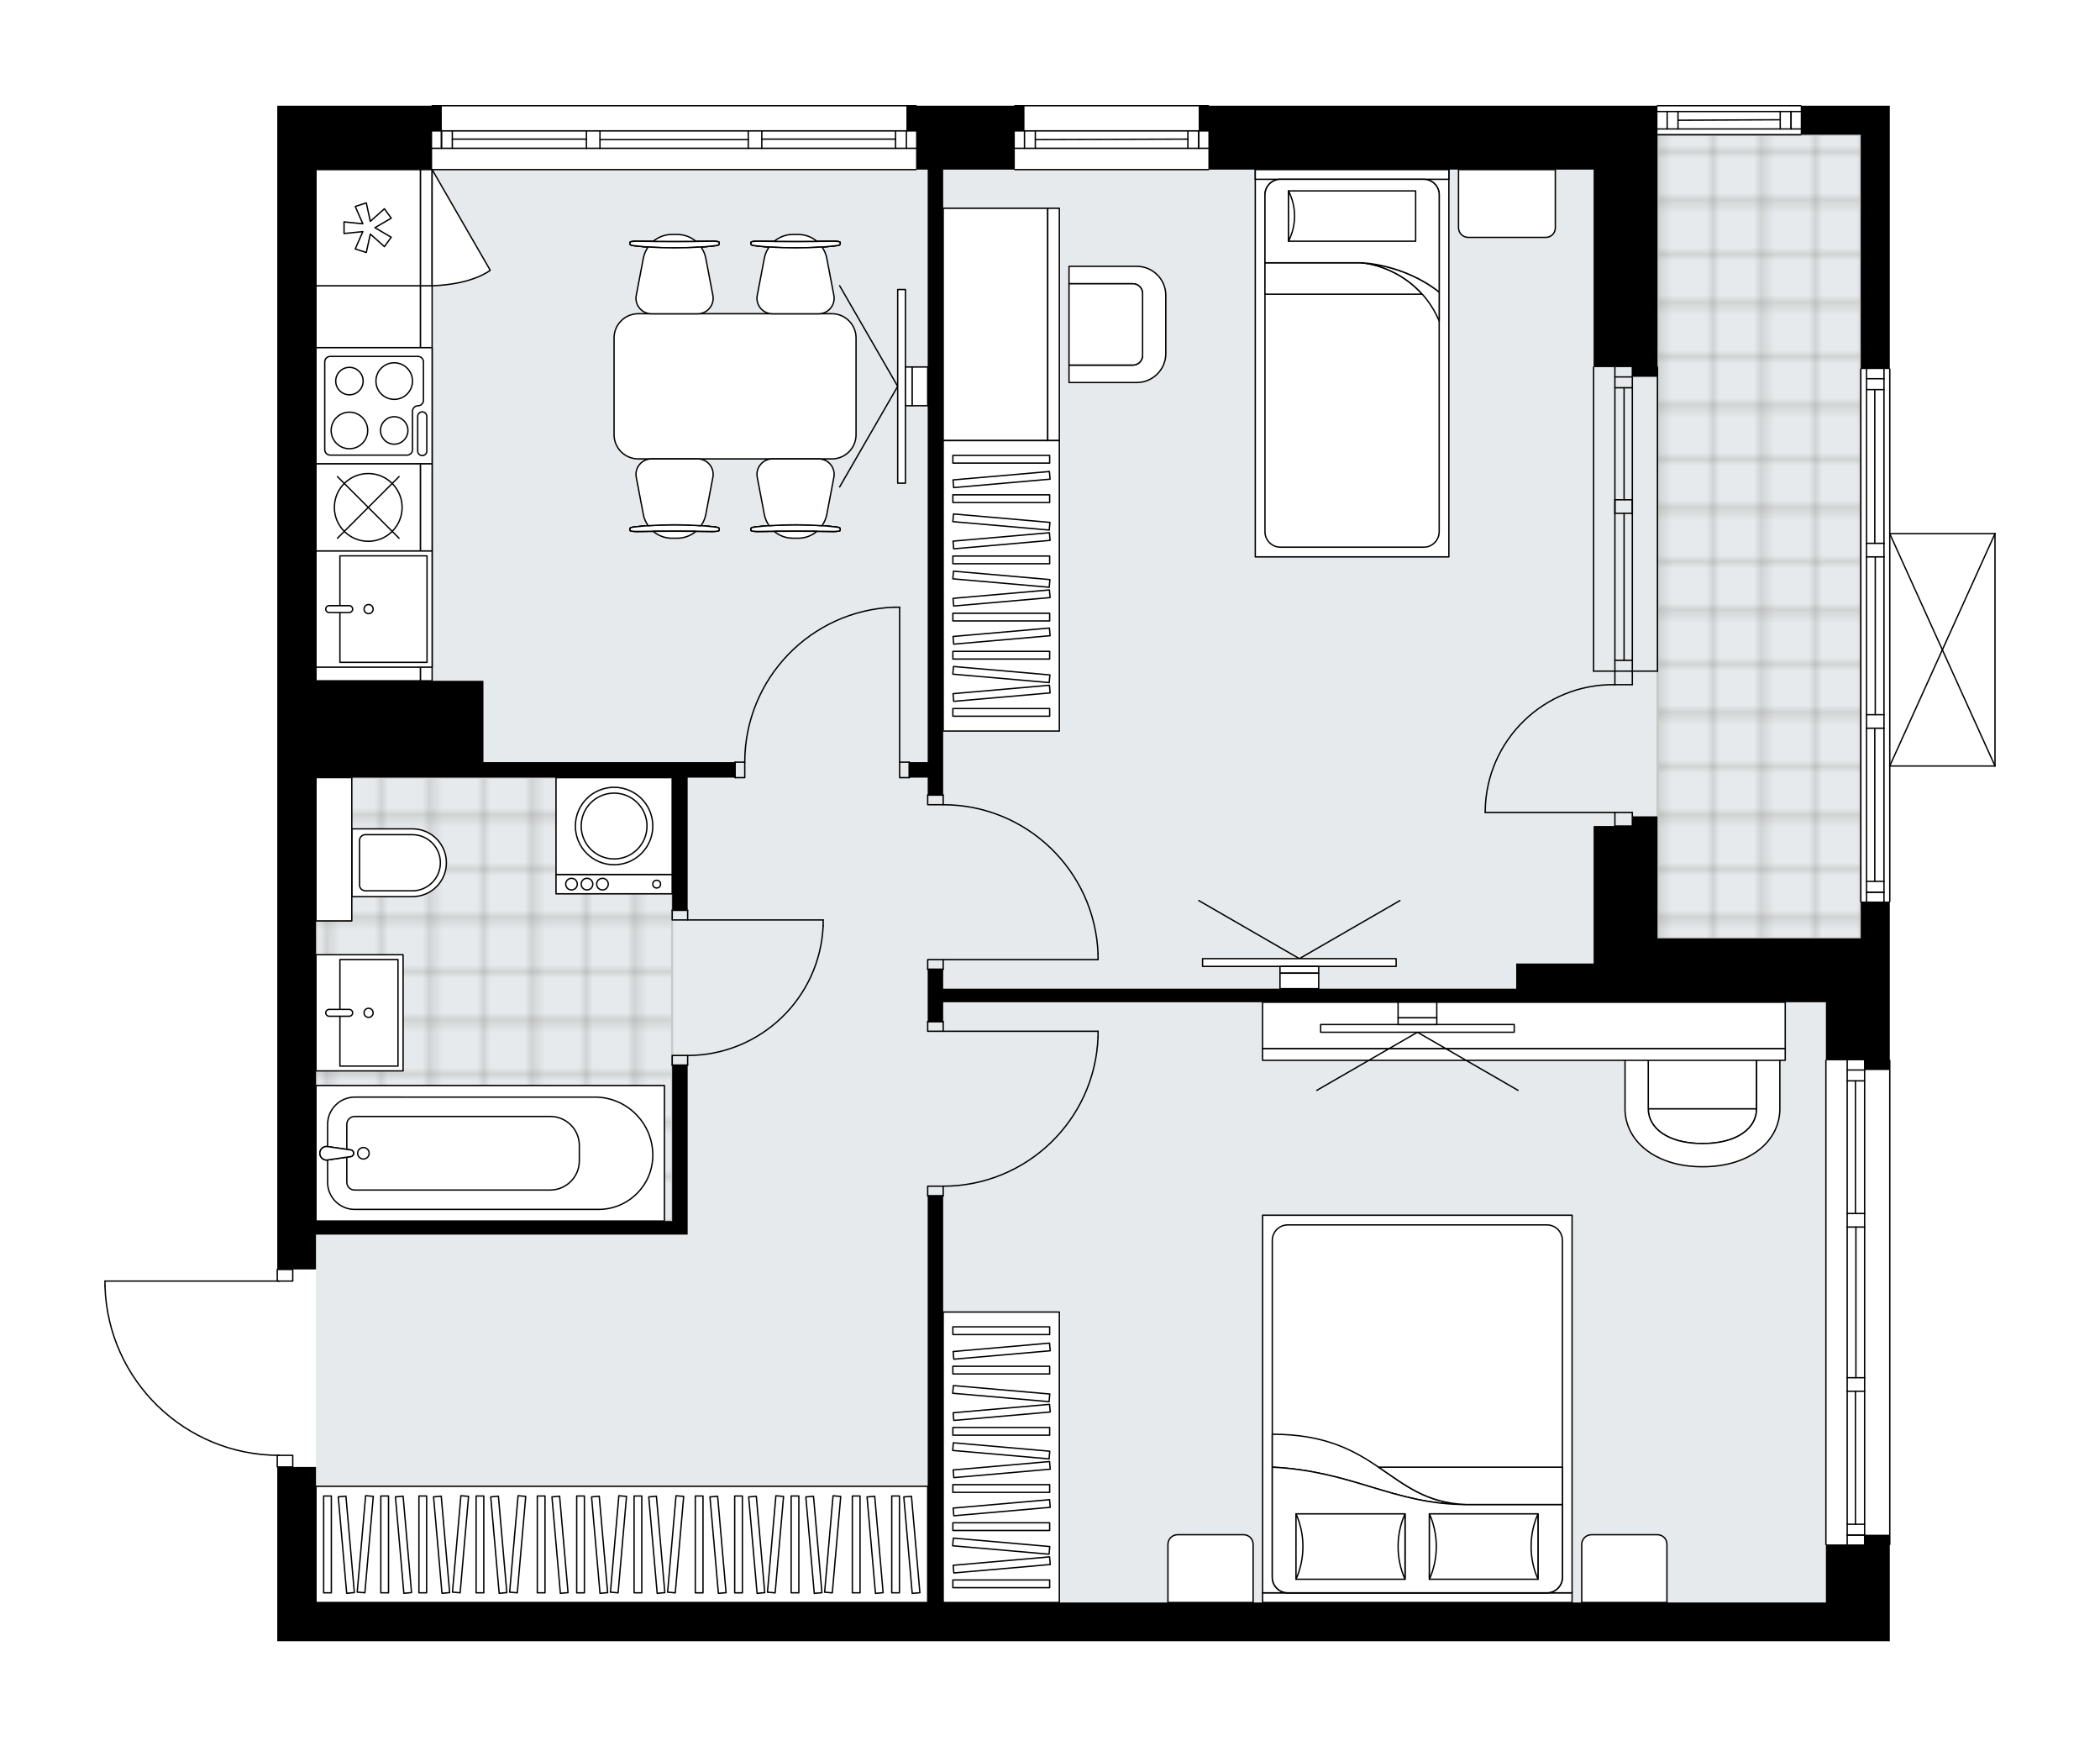 <svg xmlns="http://www.w3.org/2000/svg" xmlns:xlink="http://www.w3.org/1999/xlink" height="1662.64px" id="Layer_1" style="enable-background:new 0 0 2000 1662.64;" version="1.1" viewBox="0 0 2000 1662.64" width="2000px" x="0px" y="0px" xml:space="preserve">
<style type="text/css">
	.st0{fill:none;}
	.st1{opacity:0.25;fill:none;stroke:#12100B;stroke-width:0.4;stroke-miterlimit:10;}
	.st2{fill:#FFFFFF;}
	.st3{fill:#E7EAEC;}
	.st4{fill:url(#SVGID_1_);stroke:#C8C8C8;stroke-width:2;stroke-linecap:round;stroke-linejoin:round;stroke-miterlimit:10;}
	
		.st5{fill:url(#SVGID_00000164501906024119525160000012563649846331861897_);stroke:#C8C8C8;stroke-width:2;stroke-linecap:round;stroke-linejoin:round;stroke-miterlimit:10;}
	.st6{fill:none;stroke:#000000;stroke-width:1.3;stroke-linecap:round;stroke-linejoin:round;stroke-miterlimit:10;}
	.st7{fill:#FFFFFF;stroke:#000000;stroke-width:1.3;stroke-linecap:round;stroke-linejoin:round;stroke-miterlimit:10;}
	.st8{font-family:'Arial-BoldMT';}
	.st9{font-size:96.629px;}
	.st10{font-size:81.763px;}
	.st11{font-family:'ArialMT';}
	.st12{font-size:40px;}
</style>
<pattern height="14.57" id="New_Pattern_Swatch_2" patternUnits="userSpaceOnUse" style="overflow:visible;" viewBox="7.49 -22.06 14.57 14.57" width="14.57" x="3629.25" y="1811.97">
	<g>
		<rect class="st0" height="14.57" width="14.57" x="7.49" y="-22.06" />
		<g>
			<rect class="st1" height="7.29" width="7.29" x="14.77" y="-7.49" />
		</g>
		<g>
			<rect class="st1" height="7.29" width="7.29" x="0.2" y="-7.49" />
		</g>
		<g>
			<rect class="st1" height="7.29" width="7.29" x="22.06" y="-14.77" />
		</g>
		<g>
			<rect class="st1" height="7.29" width="7.29" x="7.49" y="-14.77" />
			<rect class="st1" height="7.29" width="7.29" x="14.77" y="-22.06" />
		</g>
		<g>
			<rect class="st1" height="7.29" width="7.29" x="0.2" y="-22.06" />
		</g>
		<g>
			<rect class="st1" height="7.29" width="7.29" x="22.06" y="-29.35" />
		</g>
		<g>
			<rect class="st1" height="7.29" width="7.29" x="7.49" y="-29.35" />
		</g>
	</g>
</pattern>
<path class="st2" d="M1900.63,508c0,0.03,0.02,0.05,0.02,0.08  v0.02c0,0,0,0,0,0v221.2c0,0,0,0,0,0v0.02c0,0.03-0.01,0.06-0.02,0.08c-0.01,0.05-0.01,0.11-0.03,0.16  c-0.02,0.04-0.04,0.07-0.06,0.11c-0.02,0.04-0.04,0.07-0.07,0.1c-0.04,0.04-0.08,0.06-0.13,0.09c-0.02,0.02-0.04,0.04-0.07,0.05  c0,0,0,0-0.01,0c-0.07,0.03-0.15,0.05-0.23,0.05c-0.01,0-0.02,0.01-0.03,0.01c0,0,0,0,0,0h-99.55v128.4c0,0.36-0.29,0.65-0.65,0.65  v34.38v115.5c0.36,0,0.65,0.29,0.65,0.65v460.9c0,0.36-0.29,0.65-0.65,0.65v91.53h-60.84h-184.36h-331.85H595.91H300.94h-36.87  v-165.28c-0.36,0-0.65-0.29-0.65-0.65v-10.44c-42.65-0.63-82.9-17.28-113.57-47.05c-31.27-30.36-49.2-71.07-50.49-114.64  c0,0,0-0.01,0-0.01c0,0,0-0.01,0-0.01v-4.83c0-0.36,0.29-0.65,0.65-0.65h163.41v-10.41c0-0.36,0.29-0.65,0.65-0.65V456.47v-73.74  V161.49v-60.84H410.9c0-0.36,0.29-0.65,0.65-0.65h460.9c0.36,0,0.65,0.29,0.65,0.65l92.72,0c0-0.36,0.29-0.65,0.65-0.65h184.36  c0.36,0,0.65,0.29,0.65,0.65h71.25h355.17c0-0.36,0.29-0.65,0.65-0.65h136.43c0.36,0,0.65,0.29,0.65,0.65h84.16v27.65v222.43  c0.36,0,0.65,0.29,0.65,0.65v156.06H1900c0,0,0.01,0,0.01,0c0.04,0,0.08,0.02,0.12,0.02c0.04,0.01,0.09,0.01,0.13,0.03  c0,0,0.01,0,0.01,0c0.03,0.01,0.05,0.04,0.08,0.06c0.04,0.03,0.09,0.05,0.12,0.09c0.03,0.03,0.05,0.07,0.07,0.1  c0.02,0.03,0.05,0.07,0.06,0.1C1900.62,507.9,1900.63,507.95,1900.63,508z" id="background" />
<g id="floor">
	<polygon class="st3" points="1578.56,161.49 300.94,161.49 300.94,1525.76 1738.96,1525.76 1738.96,893.4 1772.14,893.4    1772.14,128.3 1578.56,128.3  " />
	<pattern id="SVGID_1_" patternTransform="matrix(6.504 0 0 6.504 61391.832 43334.586)" xlink:href="#New_Pattern_Swatch_2">
	</pattern>
	<polygon class="st4" points="1772.14,128.3 1772.14,893.4 1578.56,893.4 1578.56,128.3  " />
	
		<pattern id="SVGID_00000175305597313971894370000003766702641850875531_" patternTransform="matrix(6.504 0 0 6.504 61391.832 43334.586)" xlink:href="#New_Pattern_Swatch_2">
	</pattern>
	
		<polygon points="   300.94,876.81 300.94,876.81 300.94,1162.57 640.16,1162.57 640.16,740.38 361.78,740.38 361.78,740.38 300.94,740.38  " style="fill:url(#SVGID_00000175305597313971894370000003766702641850875531_);stroke:#C8C8C8;stroke-width:2;stroke-linecap:round;stroke-linejoin:round;stroke-miterlimit:10;" />
	<g id="LINE_00000115490617593654196030000011371837752508040631_">
		<line class="st6" x1="1538" x2="1538" y1="638.99" y2="349.54" />
	</g>
	<g id="LINE_00000079469533028124071310000015303190954019132038_">
		<line class="st6" x1="1554.59" x2="1554.59" y1="638.99" y2="349.54" />
	</g>
	<g id="LINE_00000111161367067764678540000009252040749550089662_">
		<line class="st6" x1="1546.75" x2="1546.75" y1="628.66" y2="488.73" />
	</g>
	<g id="LINE_00000066506296931275488280000009298458017861908363_">
		<line class="st6" x1="1538" x2="1554.59" y1="358.89" y2="358.89" />
	</g>
	<g id="LINE_00000014595271110581073780000000447321296268970894_">
		<line class="st6" x1="1538" x2="1554.59" y1="628.66" y2="628.66" />
	</g>
	<g id="LINE_00000078033356497776962080000001308488154415717809_">
		<line class="st6" x1="1517.72" x2="1517.72" y1="638.99" y2="349.54" />
	</g>
	<g id="LINE_00000044869808014943225640000002264195338643000712_">
		<line class="st6" x1="1578.56" x2="1578.56" y1="349.54" y2="638.99" />
	</g>
	<g id="LINE_00000057144106933780969450000004550561510513069222_">
		<line class="st6" x1="1537.99" x2="1554.58" y1="369.21" y2="369.21" />
	</g>
	<g id="LINE_00000000932497755222973990000008594099991094200989_">
		<line class="st6" x1="1517.72" x2="1578.56" y1="638.99" y2="638.99" />
	</g>
	<g id="LINE_00000054252450276536662170000010226232926681176478_">
		<line class="st6" x1="1538" x2="1554.59" y1="475.83" y2="475.83" />
	</g>
	<g id="LINE_00000127748016582787659940000018194063749660496781_">
		<line class="st6" x1="1554.59" x2="1554.59" y1="475.83" y2="488.73" />
	</g>
	<g id="LINE_00000039106343762548210970000010760009232730134431_">
		<line class="st6" x1="1554.59" x2="1538" y1="488.73" y2="488.73" />
	</g>
	<g id="LINE_00000178882980845712998030000018024443219789291677_">
		<line class="st6" x1="1538" x2="1538" y1="488.73" y2="475.83" />
	</g>
	<g id="LINE_00000134943783886826342080000000282930523578928279_">
		<line class="st6" x1="1546.75" x2="1546.75" y1="475.83" y2="369.21" />
	</g>
	<g id="LINE_00000052812729469611528260000002084054796150092979_">
		<line class="st6" x1="1150.84" x2="966.48" y1="100.65" y2="100.65" />
	</g>
	<g id="LINE_00000018936409733468873790000015283930994045379479_">
		<line class="st6" x1="966.48" x2="1150.84" y1="141.21" y2="141.21" />
	</g>
	<g id="LINE_00000070838485197269421310000009498262742720244102_">
		<line class="st6" x1="1141.62" x2="1141.62" y1="124.62" y2="141.21" />
	</g>
	<g id="LINE_00000155840059464011701590000009340918534996198075_">
		<line class="st6" x1="975.7" x2="975.7" y1="124.62" y2="141.21" />
	</g>
	<g id="LINE_00000166648617519475705410000000305778300757406380_">
		<line class="st6" x1="966.48" x2="1150.84" y1="124.62" y2="124.62" />
	</g>
	<g id="LINE_00000154418843828228824910000000883064577496308145_">
		<line class="st6" x1="986.02" x2="1131.3" y1="132.91" y2="132.45" />
	</g>
	<g id="LINE_00000165224553228915554620000006217714315504007296_">
		<line class="st6" x1="986.02" x2="986.02" y1="141.21" y2="124.62" />
	</g>
	<g id="LINE_00000108998474861302937010000010187942525003780490_">
		<line class="st6" x1="1141.62" x2="1141.62" y1="124.62" y2="141.21" />
	</g>
	<g id="LINE_00000090994285621386515540000001985201594480000385_">
		<line class="st6" x1="1131.3" x2="1131.3" y1="141.21" y2="124.62" />
	</g>
	<g id="LINE_00000137844951657856313440000007179897415304967341_">
		<line class="st6" x1="966.48" x2="1150.84" y1="161.49" y2="161.49" />
	</g>
	<g id="LINE_00000070095521582240749590000002379450498201073827_">
		<line class="st6" x1="1714.99" x2="1578.56" y1="100.65" y2="100.65" />
	</g>
	<g id="LINE_00000073716469257831580350000015569487667124874388_">
		<line class="st6" x1="1578.56" x2="1714.99" y1="122.77" y2="122.77" />
	</g>
	<g id="LINE_00000060743126766523558700000010024280418716052649_">
		<line class="st6" x1="1705.77" x2="1705.77" y1="106.18" y2="122.77" />
	</g>
	<g id="LINE_00000158003766841338216720000002576164199953088139_">
		<line class="st6" x1="1587.78" x2="1587.78" y1="106.18" y2="122.77" />
	</g>
	<g id="LINE_00000142165561825913150500000000156898942606625677_">
		<line class="st6" x1="1578.56" x2="1714.99" y1="106.18" y2="106.18" />
	</g>
	<g id="LINE_00000140006907650260981840000002489763347719638158_">
		<line class="st6" x1="1598.1" x2="1695.44" y1="114.48" y2="114.02" />
	</g>
	<g id="LINE_00000119826040199855284060000014069801958150857132_">
		<line class="st6" x1="1598.1" x2="1598.1" y1="122.77" y2="106.18" />
	</g>
	<g id="LINE_00000132810318739612160320000011297770287075284614_">
		<line class="st6" x1="1705.77" x2="1705.77" y1="106.18" y2="122.77" />
	</g>
	<g id="LINE_00000162351665376386341010000016862487590010083721_">
		<line class="st6" x1="1695.44" x2="1695.44" y1="122.77" y2="106.18" />
	</g>
	<g id="LINE_00000174566407563600570040000017609793965876771517_">
		<line class="st6" x1="1578.56" x2="1714.99" y1="128.3" y2="128.3" />
	</g>
	<g id="LINE_00000062173398081927504530000003836477571844998528_">
		<line class="st6" x1="411.55" x2="872.46" y1="100.65" y2="100.65" />
	</g>
	<g id="LINE_00000117636477407661738340000009296040700014244497_">
		<line class="st6" x1="420.44" x2="420.44" y1="124.62" y2="141.21" />
	</g>
	<g id="LINE_00000140736508239171568840000005872435041106171526_">
		<line class="st6" x1="863.24" x2="863.24" y1="124.62" y2="141.21" />
	</g>
	<g id="LINE_00000054265509669871958240000006895574690566622883_">
		<line class="st6" x1="558.49" x2="430.77" y1="132.45" y2="132.45" />
	</g>
	<g id="LINE_00000103978262678827092120000015873184950499185552_">
		<line class="st6" x1="852.91" x2="725.52" y1="132.45" y2="132.45" />
	</g>
	<g id="LINE_00000046341355191751686280000002785238454833873056_">
		<line class="st6" x1="852.91" x2="852.91" y1="141.21" y2="124.62" />
	</g>
	<g id="LINE_00000103980616429725508360000007299903681906013595_">
		<line class="st6" x1="420.44" x2="420.44" y1="124.62" y2="141.21" />
	</g>
	<g id="LINE_00000000200632122213921520000001060725061260948361_">
		<line class="st6" x1="430.77" x2="430.77" y1="141.21" y2="124.62" />
	</g>
	<g id="LINE_00000074423029827405511340000002756652391303660715_">
		<line class="st6" x1="571.39" x2="571.39" y1="124.62" y2="141.21" />
	</g>
	<g id="LINE_00000078015498370004029180000000474401755365826944_">
		<line class="st6" x1="571.39" x2="558.49" y1="141.21" y2="141.21" />
	</g>
	<g id="LINE_00000138543077319553026530000013537128337420059556_">
		<line class="st6" x1="558.49" x2="558.49" y1="141.21" y2="124.62" />
	</g>
	<g id="LINE_00000023981858756146550140000010879946706134015930_">
		<line class="st6" x1="558.49" x2="571.39" y1="124.62" y2="124.62" />
	</g>
	<g id="LINE_00000160162833442892172000000008943813723487503760_">
		<line class="st6" x1="872.46" x2="411.55" y1="161.49" y2="161.49" />
	</g>
	<g id="LINE_00000088090686978925577050000011287051490419368066_">
		<line class="st6" x1="725.52" x2="725.52" y1="124.62" y2="141.21" />
	</g>
	<g id="LINE_00000024002923032230633200000001101551929597136020_">
		<line class="st6" x1="725.52" x2="712.62" y1="141.21" y2="141.21" />
	</g>
	<g id="LINE_00000007407845921060684100000006426652851924020143_">
		<line class="st6" x1="712.62" x2="712.62" y1="141.21" y2="124.62" />
	</g>
	<g id="LINE_00000114766662457712616700000002199624638603184287_">
		<line class="st6" x1="712.62" x2="725.52" y1="124.62" y2="124.62" />
	</g>
	<g id="LINE_00000147899266867047968490000015576315451489081525_">
		<line class="st6" x1="712.62" x2="571.39" y1="132.91" y2="132.91" />
	</g>
	<g id="LWPOLYLINE_00000133521866043944217200000006441485541048372109_">
		<line class="st6" x1="725.52" x2="872.46" y1="124.62" y2="124.62" />
	</g>
	<g id="LWPOLYLINE_00000080189175669574031680000003498430525438510269_">
		<line class="st6" x1="712.62" x2="571.39" y1="124.62" y2="124.62" />
	</g>
	<g id="LWPOLYLINE_00000064329958602577526550000017132609504924267654_">
		<line class="st6" x1="558.49" x2="411.55" y1="124.62" y2="124.62" />
	</g>
	<g id="LWPOLYLINE_00000049188089918954998520000017473515438651627189_">
		<line class="st6" x1="725.52" x2="872.46" y1="141.21" y2="141.21" />
	</g>
	<g id="LWPOLYLINE_00000111896070778172610330000007794530612123040956_">
		<line class="st6" x1="712.62" x2="571.39" y1="141.21" y2="141.21" />
	</g>
	<g id="LWPOLYLINE_00000075851173504840045070000018039675077410823314_">
		<line class="st6" x1="558.49" x2="411.55" y1="141.21" y2="141.21" />
	</g>
	<g id="LINE_00000097501635178676272380000010351067641414537640_">
		<line class="st6" x1="1772.14" x2="1772.14" y1="858.38" y2="351.38" />
	</g>
	<g id="LINE_00000109717429886706078510000015536940733375625641_">
		<line class="st6" x1="1777.67" x2="1794.26" y1="849.49" y2="849.49" />
	</g>
	<g id="LINE_00000147189377371538708460000001003127205286864258_">
		<line class="st6" x1="1777.67" x2="1794.26" y1="360.6" y2="360.6" />
	</g>
	<g id="LINE_00000073684745388735531000000017931979192317594522_">
		<line class="st6" x1="1785.51" x2="1785.51" y1="693.37" y2="839.16" />
	</g>
	<g id="LINE_00000060002114985086030280000000370184874539296692_">
		<line class="st6" x1="1785.51" x2="1785.51" y1="370.92" y2="517.31" />
	</g>
	<g id="LINE_00000000213968632134285400000017650728243668184219_">
		<line class="st6" x1="1794.26" x2="1777.67" y1="370.92" y2="370.92" />
	</g>
	<g id="LINE_00000147930176767976214770000007350877053243163782_">
		<line class="st6" x1="1777.67" x2="1794.26" y1="849.49" y2="849.49" />
	</g>
	<g id="LINE_00000181059912613891566790000001483486046853593481_">
		<line class="st6" x1="1794.26" x2="1777.67" y1="839.16" y2="839.16" />
	</g>
	<g id="LINE_00000070830070638391155400000004677558293089713085_">
		<line class="st6" x1="1777.67" x2="1794.26" y1="680.47" y2="680.47" />
	</g>
	<g id="LINE_00000116228579936871166850000001989510123774663097_">
		<line class="st6" x1="1794.26" x2="1794.26" y1="680.47" y2="693.37" />
	</g>
	<g id="LINE_00000021817915595095231210000011991125783074619529_">
		<line class="st6" x1="1794.26" x2="1777.67" y1="693.37" y2="693.37" />
	</g>
	<g id="LINE_00000016764015769312640260000010288529498182244788_">
		<line class="st6" x1="1777.67" x2="1777.67" y1="693.37" y2="680.47" />
	</g>
	<g id="LINE_00000166661569630233618630000013649688588325824686_">
		<line class="st6" x1="1799.79" x2="1799.79" y1="351.38" y2="858.38" />
	</g>
	<g id="LINE_00000150802629591694518460000009274568412050525829_">
		<line class="st6" x1="1777.67" x2="1794.26" y1="517.31" y2="517.31" />
	</g>
	<g id="LINE_00000088093286043680752540000017103242083866549389_">
		<line class="st6" x1="1794.26" x2="1794.26" y1="517.31" y2="530.21" />
	</g>
	<g id="LINE_00000127040500904819092450000002211885322552452998_">
		<line class="st6" x1="1794.26" x2="1777.67" y1="530.21" y2="530.21" />
	</g>
	<g id="LINE_00000000915188129018740610000015616705384925130131_">
		<line class="st6" x1="1777.67" x2="1777.67" y1="530.21" y2="517.31" />
	</g>
	<g id="LINE_00000048494821715352118590000017907435612158040752_">
		<line class="st6" x1="1785.97" x2="1785.97" y1="530.21" y2="680.47" />
	</g>
	<g id="LWPOLYLINE_00000070089968619796806360000015628788417343717807_">
		<line class="st6" x1="1777.67" x2="1777.67" y1="517.31" y2="351.38" />
	</g>
	<g id="LWPOLYLINE_00000180365553646804531850000015116380426519814068_">
		<line class="st6" x1="1777.67" x2="1777.67" y1="530.21" y2="680.47" />
	</g>
	<g id="LWPOLYLINE_00000149358007380963053340000004261444416024535215_">
		<line class="st6" x1="1777.67" x2="1777.67" y1="693.37" y2="858.38" />
	</g>
	<g id="LWPOLYLINE_00000124124796567833916930000006674357304187279540_">
		<line class="st6" x1="1794.26" x2="1794.26" y1="517.31" y2="351.38" />
	</g>
	<g id="LWPOLYLINE_00000121978810172452555200000002297683618002008704_">
		<line class="st6" x1="1794.26" x2="1794.26" y1="530.21" y2="680.47" />
	</g>
	<g id="LWPOLYLINE_00000078747603257311951200000018348014596237329844_">
		<line class="st6" x1="1794.26" x2="1794.26" y1="693.37" y2="858.38" />
	</g>
	<g id="LINE_00000149372070855774973690000011889907836336202174_">
		<line class="st6" x1="1738.96" x2="1738.96" y1="1470.46" y2="1009.55" />
	</g>
	<g id="LINE_00000029752778103698826650000014200229705064965306_">
		<line class="st6" x1="1759.23" x2="1775.83" y1="1461.57" y2="1461.57" />
	</g>
	<g id="LINE_00000182497660929573934250000000293060631211006641_">
		<line class="st6" x1="1759.23" x2="1775.83" y1="1018.77" y2="1018.77" />
	</g>
	<g id="LINE_00000054959569124609697320000013223793694767017895_">
		<line class="st6" x1="1767.07" x2="1767.07" y1="1324.63" y2="1451.24" />
	</g>
	<g id="LINE_00000023986023355218818840000018236116840108336523_">
		<line class="st6" x1="1767.07" x2="1767.07" y1="1029.09" y2="1155.38" />
	</g>
	<g id="LINE_00000032633321076387217740000013259986149131689876_">
		<line class="st6" x1="1775.83" x2="1759.23" y1="1029.09" y2="1029.09" />
	</g>
	<g id="LINE_00000007397357464535389100000010702737075755869329_">
		<line class="st6" x1="1759.23" x2="1775.83" y1="1461.57" y2="1461.57" />
	</g>
	<g id="LINE_00000079480056449929428010000009133715114258851758_">
		<line class="st6" x1="1775.83" x2="1759.23" y1="1451.24" y2="1451.24" />
	</g>
	<g id="LINE_00000125575567309545029400000005396123698081684632_">
		<line class="st6" x1="1759.23" x2="1775.83" y1="1311.72" y2="1311.72" />
	</g>
	<g id="LINE_00000091709694251226874680000016818146716413475212_">
		<line class="st6" x1="1775.83" x2="1775.83" y1="1311.72" y2="1324.63" />
	</g>
	<g id="LINE_00000178175779865981603640000016865879866296324746_">
		<line class="st6" x1="1775.83" x2="1759.23" y1="1324.63" y2="1324.63" />
	</g>
	<g id="LINE_00000125570303118408686460000015755216537019089853_">
		<line class="st6" x1="1759.23" x2="1759.23" y1="1324.63" y2="1311.72" />
	</g>
	<g id="LINE_00000092415001255247407430000001519417323466245308_">
		<line class="st6" x1="1799.79" x2="1799.79" y1="1009.55" y2="1470.46" />
	</g>
	<g id="LINE_00000002381286256501988720000017946927485912855203_">
		<line class="st6" x1="1759.23" x2="1775.83" y1="1155.38" y2="1155.38" />
	</g>
	<g id="LINE_00000154392104516423018810000012407436309048626833_">
		<line class="st6" x1="1775.83" x2="1775.83" y1="1155.38" y2="1168.29" />
	</g>
	<g id="LINE_00000041262655240060607900000013133040076792840378_">
		<line class="st6" x1="1775.83" x2="1759.23" y1="1168.29" y2="1168.29" />
	</g>
	<g id="LINE_00000087394690016393109160000003444232917874156982_">
		<line class="st6" x1="1759.23" x2="1759.23" y1="1168.29" y2="1155.38" />
	</g>
	<g id="LINE_00000129891682697276257770000013137160066874490280_">
		<line class="st6" x1="1767.53" x2="1767.53" y1="1168.29" y2="1311.72" />
	</g>
	<g id="LWPOLYLINE_00000073717790181424328020000009704147615670316716_">
		<line class="st6" x1="1759.23" x2="1759.23" y1="1155.38" y2="1009.55" />
	</g>
	<g id="LWPOLYLINE_00000003808198552908978570000014832403182154977448_">
		<line class="st6" x1="1759.23" x2="1759.23" y1="1168.29" y2="1311.72" />
	</g>
	<g id="LWPOLYLINE_00000134221607933254409030000006322167377336561566_">
		<line class="st6" x1="1759.23" x2="1759.23" y1="1324.63" y2="1470.46" />
	</g>
	<g id="LWPOLYLINE_00000083788194485843089310000002265732746605101207_">
		<line class="st6" x1="1775.83" x2="1775.83" y1="1155.38" y2="1009.55" />
	</g>
	<g id="LWPOLYLINE_00000075136607419245977890000015690428328732705443_">
		<line class="st6" x1="1775.83" x2="1775.83" y1="1168.29" y2="1311.72" />
	</g>
	<g id="LWPOLYLINE_00000037659934214858084350000014916357852988668851_">
		<line class="st6" x1="1775.83" x2="1775.83" y1="1324.63" y2="1470.46" />
	</g>
	<g id="LWPOLYLINE_00000129177187818564690380000007991029612750912678_">
		<rect class="st6" height="11.06" width="14.75" x="264.06" y="1385.65" />
	</g>
	<g id="LWPOLYLINE_00000170254319331504872190000004433772690043526070_">
		<rect class="st6" height="11.06" width="14.75" x="264.06" y="1208.66" />
	</g>
	<g id="LWPOLYLINE_00000005949322265658633850000007190444128132012448_">
		<path class="st6" d="M100,1224.56c2.66,89.73,76.16,161.09,165.93,161.09" />
	</g>
	<g id="LINE_00000052081775915253736620000004301495377876716723_">
		<line class="st6" x1="265.93" x2="100" y1="1219.72" y2="1219.72" />
	</g>
	<g id="LINE_00000181054602444765865600000013326889578638600126_">
		<line class="st6" x1="100" x2="100" y1="1219.72" y2="1224.56" />
	</g>
	<g id="LWPOLYLINE_00000129191691774860940470000017409299231306509737_">
		<rect class="st6" height="9.22" width="14.75" x="640.16" y="866.67" />
	</g>
	<g id="LWPOLYLINE_00000079447537744922970790000007516969921826776718_">
		<rect class="st6" height="9.22" width="14.75" x="640.16" y="1004.94" />
	</g>
	<g id="LINE_00000083059043864622427450000005114872243753664921_">
		<line class="st6" x1="654.91" x2="640.16" y1="866.67" y2="866.67" />
	</g>
	<g id="LINE_00000054975536237070473890000002735656433462817209_">
		<line class="st6" x1="654.91" x2="640.16" y1="1014.16" y2="1014.16" />
	</g>
	<g id="LINE_00000018196185277768803160000004597492640211473813_">
		<line class="st6" x1="654.91" x2="783.96" y1="875.89" y2="875.89" />
	</g>
	<g id="ARC_00000144304703021000072430000000458107429366553523_">
		<path class="st6" d="M783.96,881.42c-3.07,69.06-59.93,123.48-129.05,123.52" />
	</g>
	<g id="LINE_00000059286403618964426060000002449435738461291180_">
		<line class="st6" x1="783.96" x2="783.96" y1="875.89" y2="881.42" />
	</g>
	<g id="LWPOLYLINE_00000096030644501622028260000016800369531446845579_">
		<rect class="st6" height="14.75" width="9.22" x="856.79" y="725.64" />
	</g>
	<g id="LWPOLYLINE_00000104704170640694077120000008408221493423135891_">
		<rect class="st6" height="14.75" width="9.22" x="700.08" y="725.64" />
	</g>
	<g id="LINE_00000155833066392600528060000002009550070726263193_">
		<line class="st6" x1="866" x2="866" y1="725.64" y2="740.38" />
	</g>
	<g id="LINE_00000010277131381483463700000005268791785315303312_">
		<line class="st6" x1="700.08" x2="700.08" y1="725.64" y2="740.38" />
	</g>
	<g id="LINE_00000079484128590307243780000008844356516463783355_">
		<line class="st6" x1="856.79" x2="856.79" y1="725.64" y2="578.15" />
	</g>
	<g id="LINE_00000170253945893676685160000009727259330096186251_">
		<line class="st6" x1="851.25" x2="856.79" y1="578.15" y2="578.15" />
	</g>
	<g id="ARC_00000003082285273746289080000004384755330121797780_">
		<path class="st6" d="M709.3,725.64c0.04-79.31,62.71-144.42,141.96-147.49" />
	</g>
	<g id="LWPOLYLINE_00000148646356581273665370000014366969354156581050_">
		<rect class="st6" height="9.22" width="14.75" x="883.52" y="913.68" />
	</g>
	<g id="LWPOLYLINE_00000070819220247789621430000007039576827612815000_">
		<rect class="st6" height="9.22" width="14.75" x="883.52" y="756.98" />
	</g>
	<g id="LINE_00000016776599784116559540000017266076391769237409_">
		<line class="st6" x1="898.27" x2="883.52" y1="922.9" y2="922.9" />
	</g>
	<g id="LINE_00000075881248084790611890000008042570385752867998_">
		<line class="st6" x1="898.27" x2="883.52" y1="756.98" y2="756.98" />
	</g>
	<g id="LINE_00000041997692156400190890000017268357159800966294_">
		<line class="st6" x1="898.27" x2="1045.76" y1="913.68" y2="913.68" />
	</g>
	<g id="LINE_00000014629763554679720540000007113982944946289074_">
		<line class="st6" x1="1045.76" x2="1045.76" y1="908.15" y2="913.68" />
	</g>
	<g id="ARC_00000073681152299183391450000004252585288091272338_">
		<path class="st6" d="M898.27,766.19c79.31,0.04,144.42,62.71,147.49,141.96" />
	</g>
	<g id="LWPOLYLINE_00000178905212880253685670000006450472848051820947_">
		<rect class="st6" height="9.22" width="14.75" x="883.52" y="972.68" />
	</g>
	<g id="LWPOLYLINE_00000181804690761315624210000003953568397003208844_">
		<rect class="st6" height="9.22" width="14.75" x="883.52" y="1129.39" />
	</g>
	<g id="LINE_00000003786617626881769540000003419612535534458297_">
		<line class="st6" x1="898.27" x2="883.52" y1="972.68" y2="972.68" />
	</g>
	<g id="LINE_00000161631472250208892870000011247168387781791631_">
		<line class="st6" x1="898.27" x2="883.52" y1="1138.6" y2="1138.6" />
	</g>
	<g id="LINE_00000021084985290542982020000008971263149161328779_">
		<line class="st6" x1="898.27" x2="1045.76" y1="981.9" y2="981.9" />
	</g>
	<g id="LINE_00000003106494630186072140000013335299043205465221_">
		<line class="st6" x1="1045.76" x2="1045.76" y1="987.43" y2="981.9" />
	</g>
	<g id="ARC_00000116231394136008353260000005901152930512186014_">
		<path class="st6" d="M1045.76,987.43c-3.07,79.25-68.18,141.92-147.49,141.96" />
	</g>
	<g id="ARC_00000095331678017720016640000011080098727987867325_">
		<path class="st6" d="M1538,651.89c-67.21-1.01-122.5,52.66-123.51,119.87c-0.01,0.6-0.01,1.21-0.01,1.81" />
	</g>
	<g id="LINE_00000005262978527107343230000016887503321742190758_">
		<line class="st6" x1="1538" x2="1414.48" y1="773.57" y2="773.57" />
	</g>
	<g id="LINE_00000173880272634254022340000012379127640894772875_">
		<line class="st6" x1="1538" x2="1538" y1="638.99" y2="651.89" />
	</g>
	<g id="LINE_00000112611448811354507150000016547687743263356820_">
		<line class="st6" x1="1538" x2="1554.59" y1="651.89" y2="651.89" />
	</g>
	<g id="LINE_00000054976439332586595360000005673222326437542306_">
		<line class="st6" x1="1554.59" x2="1554.59" y1="651.89" y2="638.99" />
	</g>
	<g id="LINE_00000114055026050907979220000017955674434704869036_">
		<line class="st6" x1="1554.59" x2="1554.59" y1="786.47" y2="773.57" />
	</g>
	<g id="LINE_00000035519120184471404660000013150130689781153416_">
		<line class="st6" x1="1554.59" x2="1538" y1="773.57" y2="773.57" />
	</g>
	<g id="LINE_00000169548992070203817420000005210549543652913837_">
		<line class="st6" x1="1538" x2="1538" y1="773.57" y2="786.47" />
	</g>
	<g id="LINE_00000118366530706887583350000003681563298270144958_">
		<line class="st6" x1="1554.59" x2="1538" y1="786.47" y2="786.47" />
	</g>
	<g id="LINE_00000167380653164486064340000014329558566934483588_">
		<line class="st6" x1="1900" x2="1900" y1="508.09" y2="729.32" />
	</g>
	<g id="LINE_00000081621935757436495040000006262649303064882614_">
		<line class="st6" x1="1900" x2="1799.74" y1="729.32" y2="729.32" />
	</g>
	<g id="LINE_00000041264970526533561410000002861760005235572150_">
		<line class="st6" x1="1799.74" x2="1900" y1="508.09" y2="508.09" />
	</g>
	<g id="LWPOLYLINE_00000094576235300486500070000009973902290439404169_">
		<line class="st6" x1="1799.74" x2="1900" y1="729.32" y2="508.09" />
	</g>
	<g id="LWPOLYLINE_00000137847913173590288750000005389802700729332375_">
		<line class="st6" x1="1799.74" x2="1900" y1="508.09" y2="729.32" />
	</g>
	<polygon points="1799.79,1562.64 1799.79,1470.46 1799.79,1461.24 1775.83,1461.24 1775.83,1470.46 1738.96,1470.46    1738.96,1525.76 1554.59,1525.76 1222.74,1525.76 898.27,1525.76 898.27,1138.6 883.52,1138.6 883.52,1525.76 595.91,1525.76    300.94,1525.76 300.94,1396.71 264.06,1396.71 264.06,1562.64 300.94,1562.64 595.91,1562.64 1222.74,1562.64 1554.59,1562.64    1738.96,1562.64  " />
	<polygon points="1799.79,1018.77 1799.79,893.4 1799.79,858.38 1772.14,858.38 1772.14,893.4 1738.96,893.4 1578.56,893.4    1578.56,786.47 1578.56,777.26 1554.59,777.26 1554.59,786.47 1517.72,786.47 1517.72,917.37 1443.98,917.37 1443.98,941.34    898.27,941.34 898.27,922.9 883.52,922.9 883.52,972.68 898.27,972.68 898.27,954.24 1443.98,954.24 1517.72,954.24    1578.56,954.24 1738.96,954.24 1738.96,1009.55 1775.83,1009.55 1775.83,1018.77  " />
	<polygon points="1772.14,351.38 1799.79,351.38 1799.79,128.3 1799.79,100.65 1714.99,100.65 1714.99,128.3 1772.14,128.3  " />
	<polygon points="1150.84,161.49 1222.74,161.49 1517.72,161.49 1517.72,349.54 1554.59,349.54 1554.59,358.76 1578.56,358.76    1578.56,161.49 1578.56,100.65 1222.74,100.65 1150.84,100.65 1141.62,100.65 1141.62,124.62 1150.84,124.62  " />
	<polygon points="300.94,1175.48 640.16,1175.48 654.91,1175.48 654.91,1014.16 640.16,1014.16 640.16,1162.57 300.94,1162.57    300.94,740.38 460.41,740.38 640.16,740.38 640.16,866.67 654.91,866.67 654.91,740.38 700.08,740.38 700.08,725.64 460.41,725.64    460.41,648.2 300.94,648.2 300.94,456.47 300.94,382.72 300.94,161.49 411.55,161.49 411.55,124.62 420.77,124.62 420.77,100.65    411.55,100.65 264.06,100.65 264.06,161.49 264.06,382.72 264.06,456.47 264.06,1208.66 300.94,1208.66  " />
	<polygon points="975.7,100.65 863.24,100.65 863.24,124.62 872.46,124.62 872.46,124.62 872.46,161.49 883.52,161.49    883.52,725.64 866,725.64 866,740.38 883.52,740.38 883.52,756.98 898.27,756.98 898.27,161.49 966.48,161.49 966.48,124.61    975.7,124.61  " />
</g>
<g id="mebel">
	<g>
		<path class="st7" d="M1578.51,1461.23h-62.86c-5.09,0-9.22,4.13-9.22,9.22v55.31h81.12v-55.48    C1587.55,1465.28,1583.5,1461.23,1578.51,1461.23z" />
		<path class="st7" d="M1184.39,1461.23h-62.86c-5.09,0-9.22,4.13-9.22,9.22v55.31h81.12v-55.48    C1193.44,1465.28,1189.39,1461.23,1184.39,1461.23z" />
		<g>
			
				<rect class="st7" height="9.22" transform="matrix(-1 -8.963598e-11 8.963598e-11 -1 2699.705 3042.303)" width="294.73" x="1202.49" y="1516.54" />
			
				<rect class="st7" height="359.5" transform="matrix(-1 -8.963598e-11 8.963598e-11 -1 2699.705 2673.58)" width="294.73" x="1202.49" y="1157.04" />
			<path class="st7" d="M1473.25,1516.54h-246.79c-8.15,0-14.75-6.6-14.75-14.75V1181c0-8.15,6.6-14.75,14.75-14.75h246.79     c8.15,0,14.75,6.6,14.75,14.75v320.79C1488,1509.94,1481.39,1516.54,1473.25,1516.54z" />
			<path class="st7" d="M1211.71,1396.93c77.09,3.77,115.29,35.54,184.7,35.56c-74.27-2.51-82.2-67.05-184.7-66.91L1211.71,1396.93z     " />
			<g>
				<path class="st7" d="M1211.71,1396.93c77.09,3.77,115.29,35.54,184.7,35.56l91.59,0v69.3c0,8.15-6.6,14.75-14.75,14.75h-246.79      c-8.15,0-14.75-6.6-14.75-14.75L1211.71,1396.93L1211.71,1396.93z" />
			</g>
			
				<rect class="st7" height="62.25" transform="matrix(-1 -8.943125e-11 8.943125e-11 -1 2826.109 2944.962)" width="103.43" x="1361.34" y="1441.35" />
			<path class="st7" d="M1361.34,1441.35c8.76,19.55,8.76,42.7,0,62.25V1441.35z" />
			<path class="st7" d="M1464.77,1503.61c-8.76-19.55-8.76-42.7,0-62.25V1503.61z" />
			
				<rect class="st7" height="62.25" transform="matrix(-1 -9.022662e-11 9.022662e-11 -1 2572.398 2944.962)" width="103.83" x="1234.29" y="1441.35" />
			<path class="st7" d="M1234.29,1441.35c8.79,19.55,8.79,42.7,0,62.25V1441.35z" />
			<path class="st7" d="M1338.11,1503.61c-8.79-19.55-8.79-42.7,0-62.25V1503.61z" />
			<g>
				<path class="st7" d="M1396.41,1432.49H1488v-35.56h-175.01C1337.79,1413.71,1358.43,1431.21,1396.41,1432.49z" />
			</g>
		</g>
	</g>
	<g>
		
			<rect class="st7" height="368.72" transform="matrix(-1 -1.224647e-16 1.224647e-16 -1 2575.377 691.701)" width="184.36" x="1195.51" y="161.49" />
		<path class="st7" d="M1219.48,170.71h136.42c8.15,0,14.75,6.6,14.75,14.75v320.78c0,8.15-6.6,14.75-14.75,14.75h-136.42    c-8.15,0-14.75-6.6-14.75-14.75V185.46C1204.73,177.31,1211.33,170.71,1219.48,170.71z" />
		
			<rect class="st7" height="9.22" transform="matrix(-1 -1.224647e-16 1.224647e-16 -1 2575.377 332.197)" width="184.36" x="1195.51" y="161.49" />
		<path class="st7" d="M1354.51,280.11h-149.79v-29.94h91.73C1313.74,251.74,1337.16,260.66,1354.51,280.11L1354.51,280.11z" />
		<path class="st7" d="M1370.65,278.08c-34.01-26.91-74.2-27.91-74.2-27.91c17.29,1.57,40.7,10.48,58.06,29.94    c0,0,9.35,9.43,16.14,25.48V278.08z" />
		<g>
			<path class="st7" d="M1204.73,250.18h91.73c0,0,40.19,1,74.2,27.91v-92.62c0-8.15-6.6-14.75-14.75-14.75h-136.42     c-8.15,0-14.75,6.6-14.75,14.75V250.18z" />
		</g>
		<path class="st7" d="M1472.22,226.02h-73.92c-5.09,0-9.22-4.13-9.22-9.22v-55.31h92.18v55.48    C1481.27,221.97,1477.22,226.02,1472.22,226.02z" />
		
			<rect class="st7" height="47.9" transform="matrix(-1 -1.224647e-16 1.224647e-16 -1 2575.377 411.401)" width="121.07" x="1227.15" y="181.75" />
		<path class="st7" d="M1227.15,229.65c7.67-15.05,7.67-32.85,0-47.9V229.65z" />
	</g>
	<g>
		<g>
			<g>
				<g>
					<path class="st7" d="M1018.11,270.17h60.84c5.09,0,9.22,4.13,9.22,9.22v59c0,5.09-4.13,9.22-9.22,9.22h-60.84v16.59h64.55       c15.26,0,27.63-12.37,27.63-27.63v-55.35c0-15.26-12.37-27.63-27.63-27.63h-64.55V270.17z" />
				</g>
				<path class="st7" d="M1088.17,338.38v-59c0-5.09-4.13-9.22-9.22-9.22h-60.84v77.43h60.84      C1084.04,347.6,1088.17,343.47,1088.17,338.38z" />
			</g>
		</g>
		<g>
			
				<rect class="st7" height="99.56" transform="matrix(1.204608e-10 -1 1 1.204608e-10 639.172 1256.94)" width="221.23" x="837.44" y="259.11" />
			
				<rect class="st7" height="11.06" transform="matrix(1.204608e-10 -1 1 1.204608e-10 694.481 1312.248)" width="221.23" x="892.75" y="303.35" />
		</g>
	</g>
	<g>
		
			<rect class="st7" height="276.54" transform="matrix(-1 -1.876678e-10 1.876678e-10 -1 1907.174 1115.543)" width="110.62" x="898.28" y="419.5" />
		<g>
			
				<rect class="st7" height="7.33" transform="matrix(-1 -1.804078e-10 1.804078e-10 -1 1907.174 1356.544)" width="92.18" x="907.5" y="674.61" />
			
				<rect class="st7" height="7.33" transform="matrix(-1 -1.797568e-10 1.797568e-10 -1 1907.174 1247.649)" width="92.18" x="907.5" y="620.16" />
			
				<rect class="st7" height="7.33" transform="matrix(-1 -1.795396e-10 1.795396e-10 -1 1907.174 1175.052)" width="92.18" x="907.5" y="583.86" />
			
				<rect class="st7" height="7.33" transform="matrix(-1 -1.788886e-10 1.788886e-10 -1 1907.174 1066.157)" width="92.18" x="907.5" y="529.42" />
			
				<rect class="st7" height="7.33" transform="matrix(-0.996 -0.087 0.087 -0.996 1847.593 1364.615)" width="92.18" x="907.5" y="638.31" />
			
				<rect class="st7" height="7.33" transform="matrix(-0.996 -0.087 0.087 -0.996 1855.502 1183.469)" width="92.18" x="907.5" y="547.57" />
			
				<rect class="st7" height="7.33" transform="matrix(-0.996 0.087 -0.087 -0.996 1961.078 1234.623)" width="92.18" x="907.5" y="656.46" />
			
				<rect class="st7" height="7.33" transform="matrix(-0.996 0.087 -0.087 -0.996 1956.333 1125.935)" width="92.18" x="907.5" y="602.01" />
			
				<rect class="st7" height="7.33" transform="matrix(-0.996 0.087 -0.087 -0.996 1953.169 1053.477)" width="92.18" x="907.5" y="565.71" />
			
				<rect class="st7" height="7.33" transform="matrix(-0.996 -0.087 0.087 -0.996 1860.248 1074.781)" width="92.18" x="907.5" y="493.12" />
			
				<rect class="st7" height="7.33" transform="matrix(-0.996 0.087 -0.087 -0.996 1948.424 944.789)" width="92.18" x="907.5" y="511.27" />
			
				<rect class="st7" height="7.33" transform="matrix(-1 -1.791053e-10 1.791053e-10 -1 1907.174 949.585)" width="92.18" x="907.5" y="471.13" />
			
				<rect class="st7" height="7.33" transform="matrix(-1 -1.800823e-10 1.800823e-10 -1 1907.174 874.543)" width="92.18" x="907.5" y="433.61" />
			
				<rect class="st7" height="7.33" transform="matrix(-0.996 0.087 -0.087 -0.996 1943.344 828.438)" width="92.18" x="907.5" y="452.98" />
		</g>
	</g>
	<g>
		
			<rect class="st7" height="276.54" transform="matrix(-1 -1.876265e-10 1.876265e-10 -1 1907.174 2774.979)" width="110.62" x="898.28" y="1249.22" />
		<g>
			
				<rect class="st7" height="7.33" transform="matrix(-1 -1.804473e-10 1.804473e-10 -1 1907.174 3015.979)" width="92.18" x="907.5" y="1504.33" />
			
				<rect class="st7" height="7.33" transform="matrix(-1 -1.794703e-10 1.794703e-10 -1 1907.174 2907.084)" width="92.18" x="907.5" y="1449.88" />
			
				<rect class="st7" height="7.33" transform="matrix(-1 -1.797963e-10 1.797963e-10 -1 1907.174 2834.488)" width="92.18" x="907.5" y="1413.58" />
			
				<rect class="st7" height="7.33" transform="matrix(-1 -1.791448e-10 1.791448e-10 -1 1907.174 2725.593)" width="92.18" x="907.5" y="1359.13" />
			
				<rect class="st7" height="7.33" transform="matrix(-0.996 -0.087 0.087 -0.996 1775.279 3020.893)" width="92.18" x="907.5" y="1468.03" />
			
				<rect class="st7" height="7.33" transform="matrix(-0.996 -0.087 0.087 -0.996 1783.188 2839.747)" width="92.18" x="907.5" y="1377.28" />
			
				<rect class="st7" height="7.33" transform="matrix(-0.996 0.087 -0.087 -0.996 2033.393 2890.901)" width="92.18" x="907.5" y="1486.18" />
			
				<rect class="st7" height="7.33" transform="matrix(-0.996 0.087 -0.087 -0.996 2028.648 2782.214)" width="92.18" x="907.5" y="1431.73" />
			
				<rect class="st7" height="7.33" transform="matrix(-0.996 0.087 -0.087 -0.996 2025.484 2709.755)" width="92.18" x="907.5" y="1395.43" />
			
				<rect class="st7" height="7.33" transform="matrix(-0.996 -0.087 0.087 -0.996 1787.933 2731.059)" width="92.18" x="907.5" y="1322.84" />
			
				<rect class="st7" height="7.33" transform="matrix(-0.996 0.087 -0.087 -0.996 2020.739 2601.067)" width="92.18" x="907.5" y="1340.98" />
			
				<rect class="st7" height="7.33" transform="matrix(-1 -1.794703e-10 1.794703e-10 -1 1907.174 2609.021)" width="92.18" x="907.5" y="1300.85" />
			
				<rect class="st7" height="7.33" transform="matrix(-1 -1.804274e-10 1.804274e-10 -1 1907.174 2533.979)" width="92.18" x="907.5" y="1263.33" />
			
				<rect class="st7" height="7.33" transform="matrix(-0.996 0.087 -0.087 -0.996 2015.659 2484.717)" width="92.18" x="907.5" y="1282.7" />
		</g>
	</g>
	<g>
		
			<rect class="st7" height="99.56" transform="matrix(1.337914e-11 -1 1 1.337914e-11 -109.459 810.887)" width="376.06" x="162.68" y="410.4" />
		
			<rect class="st7" height="11.06" transform="matrix(1.337914e-11 -1 1 1.337914e-11 -54.151 866.195)" width="376.06" x="217.99" y="454.64" />
	</g>
	<g>
		<path class="st7" d="M792.24,436.93H607.88c-12.73,0-23.05-10.32-23.05-23.05v-92.13c0-12.73,10.32-23.05,23.05-23.05h184.36    c12.73,0,23.05,10.32,23.05,23.05v92.13C815.29,426.61,804.97,436.93,792.24,436.93z" />
		<g>
			<g id="LINE_00000031204370768804172220000005919712393764646070_">
				<path class="st7" d="M680.78,233.94c-22.32,2.8-54.35,2.8-76.66,0c-2.58-0.32-4.07-0.81-4.07-1.32v-0.13v-1.82      c0-0.55,2.89-0.99,6.45-0.99c23.9,0.38,48,0.38,71.9,0c3.56,0,6.45,0.45,6.45,0.99v1.82v0.13      C684.85,233.13,683.36,233.62,680.78,233.94z" />
			</g>
			<g id="LINE_00000169516140920669459360000008479134454082181790_">
				<path class="st7" d="M680.78,233.94c-22.32,2.8-54.35,2.8-76.66,0c-2.58-0.32-4.07-0.81-4.07-1.32v-0.13v-1.82      c0-0.55,2.89-0.99,6.45-0.99c23.9,0.38,48,0.38,71.9,0c3.56,0,6.45,0.45,6.45,0.99v1.82v0.13      C684.85,233.13,683.36,233.62,680.78,233.94z" />
			</g>
			<g id="LINE_00000173866503067397603180000000174534250696272525_">
				<path class="st7" d="M680.78,233.94c-22.32,2.8-54.35,2.8-76.66,0c-2.58-0.32-4.07-0.81-4.07-1.32v-0.13v-1.82      c0-0.55,2.89-0.99,6.45-0.99c23.9,0.38,48,0.38,71.9,0c3.56,0,6.45,0.45,6.45,0.99v1.82v0.13      C684.85,233.13,683.36,233.62,680.78,233.94z" />
			</g>
			<path class="st7" d="M662.83,229.8c-4.85-4.1-11.1-6.55-17.84-6.55h-5.08c-6.74,0-12.98,2.45-17.84,6.55     C635.66,229.92,649.24,229.92,662.83,229.8z" />
			<path class="st7" d="M672.15,245.72c-0.75-3.92-2.38-7.45-4.54-10.56c-16,1.13-34.33,1.13-50.33,0     c-2.17,3.11-3.79,6.64-4.54,10.56l-6.78,35.53c-1.73,9.09,5.23,17.51,14.49,17.51h43.99c9.25,0,16.22-8.42,14.49-17.51     L672.15,245.72z" />
		</g>
		<g>
			<g id="LINE_00000144314048688726505300000000965044478220775839_">
				<path class="st7" d="M796.01,233.94c-22.32,2.8-54.35,2.8-76.66,0c-2.58-0.32-4.07-0.81-4.07-1.32v-0.13v-1.82      c0-0.55,2.89-0.99,6.45-0.99c23.9,0.38,48,0.38,71.9,0c3.56,0,6.45,0.45,6.45,0.99v1.82v0.13      C800.08,233.13,798.58,233.62,796.01,233.94z" />
			</g>
			<g id="LINE_00000147207012326618031610000011038280780953753022_">
				<path class="st7" d="M796.01,233.94c-22.32,2.8-54.35,2.8-76.66,0c-2.58-0.32-4.07-0.81-4.07-1.32v-0.13v-1.82      c0-0.55,2.89-0.99,6.45-0.99c23.9,0.38,48,0.38,71.9,0c3.56,0,6.45,0.45,6.45,0.99v1.82v0.13      C800.08,233.13,798.58,233.62,796.01,233.94z" />
			</g>
			<g id="LINE_00000071553977391781459640000013997918028469145241_">
				<path class="st7" d="M796.01,233.94c-22.32,2.8-54.35,2.8-76.66,0c-2.58-0.32-4.07-0.81-4.07-1.32v-0.13v-1.82      c0-0.55,2.89-0.99,6.45-0.99c23.9,0.38,48,0.38,71.9,0c3.56,0,6.45,0.45,6.45,0.99v1.82v0.13      C800.08,233.13,798.58,233.62,796.01,233.94z" />
			</g>
			<path class="st7" d="M778.05,229.8c-4.85-4.1-11.1-6.55-17.84-6.55h-5.08c-6.74,0-12.98,2.45-17.84,6.55     C750.88,229.92,764.47,229.92,778.05,229.8z" />
			<path class="st7" d="M787.38,245.72c-0.75-3.92-2.38-7.45-4.54-10.56c-16,1.13-34.33,1.13-50.33,0     c-2.17,3.11-3.79,6.64-4.54,10.56l-6.78,35.53c-1.73,9.09,5.23,17.51,14.49,17.51h43.99c9.25,0,16.22-8.42,14.49-17.51     L787.38,245.72z" />
		</g>
		<g>
			<g id="LINE_00000085960562028640091530000000382358239260476587_">
				<path class="st7" d="M719.34,501.75c22.32-2.8,54.35-2.8,76.66,0c2.58,0.32,4.07,0.81,4.07,1.32v0.13v1.82      c0,0.55-2.89,0.99-6.45,0.99c-23.9-0.38-48-0.38-71.9,0c-3.56,0-6.45-0.45-6.45-0.99v-1.82v-0.13      C715.27,502.56,716.77,502.07,719.34,501.75z" />
			</g>
			<g id="LINE_00000024689627307789471630000015197973949989326477_">
				<path class="st7" d="M719.34,501.75c22.32-2.8,54.35-2.8,76.66,0c2.58,0.32,4.07,0.81,4.07,1.32v0.13v1.82      c0,0.55-2.89,0.99-6.45,0.99c-23.9-0.38-48-0.38-71.9,0c-3.56,0-6.45-0.45-6.45-0.99v-1.82v-0.13      C715.27,502.56,716.77,502.07,719.34,501.75z" />
			</g>
			<g id="LINE_00000172412795530050164260000003312930079520628099_">
				<path class="st7" d="M719.34,501.75c22.32-2.8,54.35-2.8,76.66,0c2.58,0.32,4.07,0.81,4.07,1.32v0.13v1.82      c0,0.55-2.89,0.99-6.45,0.99c-23.9-0.38-48-0.38-71.9,0c-3.56,0-6.45-0.45-6.45-0.99v-1.82v-0.13      C715.27,502.56,716.77,502.07,719.34,501.75z" />
			</g>
			<path class="st7" d="M737.3,505.89c4.85,4.1,11.1,6.55,17.84,6.55h5.08c6.74,0,12.98-2.45,17.84-6.55     C764.47,505.77,750.88,505.77,737.3,505.89z" />
			<path class="st7" d="M727.97,489.97c0.75,3.92,2.38,7.45,4.54,10.56c16-1.13,34.33-1.13,50.33,0c2.17-3.11,3.79-6.64,4.54-10.56     l6.78-35.53c1.73-9.09-5.23-17.51-14.49-17.51h-43.99c-9.25,0-16.22,8.42-14.49,17.51L727.97,489.97z" />
		</g>
		<g>
			<g id="LINE_00000124162645559038489310000003813560282731219623_">
				<path class="st7" d="M604.12,501.75c22.32-2.8,54.35-2.8,76.66,0c2.58,0.32,4.07,0.81,4.07,1.32v0.13v1.82      c0,0.55-2.89,0.99-6.45,0.99c-23.9-0.38-48-0.38-71.9,0c-3.56,0-6.45-0.45-6.45-0.99v-1.82v-0.13      C600.05,502.56,601.54,502.07,604.12,501.75z" />
			</g>
			<g id="LINE_00000002383981849072771080000015153327485946750868_">
				<path class="st7" d="M604.12,501.75c22.32-2.8,54.35-2.8,76.66,0c2.58,0.32,4.07,0.81,4.07,1.32v0.13v1.82      c0,0.55-2.89,0.99-6.45,0.99c-23.9-0.38-48-0.38-71.9,0c-3.56,0-6.45-0.45-6.45-0.99v-1.82v-0.13      C600.05,502.56,601.54,502.07,604.12,501.75z" />
			</g>
			<g id="LINE_00000124881643393953326290000009736207014597685889_">
				<path class="st7" d="M604.12,501.75c22.32-2.8,54.35-2.8,76.66,0c2.58,0.32,4.07,0.81,4.07,1.32v0.13v1.82      c0,0.55-2.89,0.99-6.45,0.99c-23.9-0.38-48-0.38-71.9,0c-3.56,0-6.45-0.45-6.45-0.99v-1.82v-0.13      C600.05,502.56,601.54,502.07,604.12,501.75z" />
			</g>
			<path class="st7" d="M622.07,505.89c4.85,4.1,11.1,6.55,17.84,6.55h5.08c6.74,0,12.98-2.45,17.84-6.55     C649.24,505.77,635.66,505.77,622.07,505.89z" />
			<path class="st7" d="M612.74,489.97c0.75,3.92,2.38,7.45,4.54,10.56c16-1.13,34.33-1.13,50.33,0c2.17-3.11,3.79-6.64,4.54-10.56     l6.78-35.53c1.73-9.09-5.23-17.51-14.49-17.51h-43.99c-9.25,0-16.22,8.42-14.49,17.51L612.74,489.97z" />
		</g>
	</g>
	<g>
		<g>
			<g id="LINE_00000150084553793999645850000008743890041857013156_">
				<line class="st7" x1="854.95" x2="799.65" y1="367.84" y2="463.64" />
			</g>
			<g id="LINE_00000070086307350240375240000008232786769393382294_">
				<line class="st7" x1="854.95" x2="799.65" y1="367.84" y2="272.05" />
			</g>
		</g>
		<rect class="st7" height="184.36" width="7.37" x="854.95" y="275.66" />
		
			<rect class="st7" height="36.87" transform="matrix(-1 -1.224647e-16 1.224647e-16 -1 1731.108 735.689)" width="6.45" x="862.33" y="349.41" />
		<rect class="st7" height="36.87" width="14.75" x="868.78" y="349.41" />
	</g>
	<g>
		<g>
			<g id="LINE_00000023268952384095204830000004121876431915489465_">
				<line class="st7" x1="1237.48" x2="1141.68" y1="912.76" y2="857.45" />
			</g>
			<g id="LINE_00000119087628981085160660000012148647841555974546_">
				<line class="st7" x1="1237.48" x2="1333.27" y1="912.76" y2="857.45" />
			</g>
		</g>
		
			<rect class="st7" height="184.36" transform="matrix(-4.476882e-11 1 -1 -4.476882e-11 2153.925 -321.026)" width="7.37" x="1233.79" y="824.27" />
		
			<rect class="st7" height="36.87" transform="matrix(4.186169e-11 -1 1 4.186169e-11 314.112 2160.838)" width="6.45" x="1234.25" y="904.93" />
		
			<rect class="st7" height="36.87" transform="matrix(-4.606378e-11 1 -1 -4.606378e-11 2171.439 -303.512)" width="14.75" x="1230.1" y="915.53" />
	</g>
	<g>
		<g>
			<g>
				<path class="st7" d="M1659.18,963.5h-75.63c-7.61,0-13.78,6.17-13.78,13.78v78.49h103.2v-78.49      C1672.96,969.67,1666.79,963.5,1659.18,963.5z" />
				<path class="st7" d="M1569.76,1055.77c0,17.91,18.02,33.04,51.62,33.04s51.58-14.94,51.58-33.04H1569.76z" />
				<path class="st7" d="M1695.09,1055.77c0,30.19-27.88,55.12-73.7,55.12s-73.74-25.25-73.74-55.12v-78.45h22.12v78.45      c0,17.91,18.02,33.04,51.62,33.04s51.58-14.94,51.58-33.04v-78.45h22.12V1055.77z" />
			</g>
		</g>
		<g>
			
				<rect class="st7" height="44.25" transform="matrix(-1 -1.661761e-10 1.661761e-10 -1 2902.669 1952.733)" width="497.78" x="1202.45" y="954.24" />
			
				<rect class="st7" height="11.06" transform="matrix(-1 -2.069812e-10 2.069812e-10 -1 2902.669 2008.042)" width="497.78" x="1202.45" y="998.49" />
		</g>
		<g>
			<g>
				<g id="LINE_00000119828753222220881190000010582025862144369837_">
					<line class="st7" x1="1349.94" x2="1445.73" y1="982.82" y2="1038.13" />
				</g>
				<g id="LINE_00000040560003642147469160000012320728860272379778_">
					<line class="st7" x1="1349.94" x2="1254.14" y1="982.82" y2="1038.13" />
				</g>
			</g>
			
				<rect class="st7" height="184.36" transform="matrix(2.306280e-10 -1 1 2.306280e-10 370.804 2329.068)" width="7.37" x="1346.25" y="886.95" />
			
				<rect class="st7" height="36.87" transform="matrix(-2.155113e-10 1 -1 -2.155113e-10 2322.154 -377.717)" width="6.45" x="1346.71" y="953.78" />
			
				<rect class="st7" height="36.87" transform="matrix(2.210082e-10 -1 1 2.210082e-10 388.318 2311.553)" width="14.75" x="1342.56" y="943.18" />
		</g>
	</g>
	<g>
		
			<rect class="st7" height="582.58" transform="matrix(1.429317e-10 -1 1 1.429317e-10 -878.217 2062.694)" width="110.62" x="536.93" y="1179.16" />
		<g>
			
				<rect class="st7" height="7.33" transform="matrix(1.348451e-10 -1 1 1.348451e-10 -1158.552 1782.358)" width="92.18" x="265.81" y="1466.79" />
			
				<rect class="st7" height="7.33" transform="matrix(1.347358e-10 -1 1 1.347358e-10 -1104.105 1836.806)" width="92.18" x="320.26" y="1466.79" />
			
				<rect class="st7" height="7.33" transform="matrix(1.347358e-10 -1 1 1.347358e-10 -1067.806 1873.104)" width="92.18" x="356.56" y="1466.79" />
			
				<rect class="st7" height="7.33" transform="matrix(1.353869e-10 -1 1 1.353869e-10 -1013.359 1927.552)" width="92.18" x="411.01" y="1466.79" />
			
				<rect class="st7" height="7.33" transform="matrix(0.087 -0.996 0.996 0.087 -1147.006 1689.173)" width="92.18" x="302.11" y="1466.79" />
			
				<rect class="st7" height="7.33" transform="matrix(0.087 -0.996 0.996 0.087 -1064.169 1779.574)" width="92.18" x="392.86" y="1466.79" />
			
				<rect class="st7" height="7.33" transform="matrix(-0.087 -0.996 0.996 -0.087 -1106.042 1927.41)" width="92.18" x="283.96" y="1466.79" />
			
				<rect class="st7" height="7.33" transform="matrix(-0.087 -0.996 0.996 -0.087 -1046.849 1981.65)" width="92.18" x="338.41" y="1466.79" />
			
				<rect class="st7" height="7.33" transform="matrix(-0.087 -0.996 0.996 -0.087 -1007.387 2017.811)" width="92.18" x="374.71" y="1466.79" />
			
				<rect class="st7" height="7.33" transform="matrix(0.087 -0.996 0.996 0.087 -1014.467 1833.814)" width="92.18" x="447.3" y="1466.79" />
			
				<rect class="st7" height="7.33" transform="matrix(-0.087 -0.996 0.996 -0.087 -948.194 2072.051)" width="92.18" x="429.16" y="1466.79" />
			
				<rect class="st7" height="7.33" transform="matrix(1.348540e-10 -1 1 1.348540e-10 -955.073 1985.838)" width="92.18" x="469.29" y="1466.79" />
			
				<rect class="st7" height="7.33" transform="matrix(1.348540e-10 -1 1 1.348540e-10 -917.552 2023.359)" width="92.18" x="506.81" y="1466.79" />
			
				<rect class="st7" height="7.33" transform="matrix(-0.087 -0.996 0.996 -0.087 -884.828 2130.115)" width="92.18" x="487.44" y="1466.79" />
			
				<rect class="st7" height="7.33" transform="matrix(1.347358e-10 -1 1 1.347358e-10 -862.897 2078.013)" width="92.18" x="561.47" y="1466.79" />
			
				<rect class="st7" height="7.33" transform="matrix(0.087 -0.996 0.996 0.087 -926.821 1929.463)" width="92.18" x="543.32" y="1466.79" />
			
				<rect class="st7" height="7.33" transform="matrix(-0.087 -0.996 0.996 -0.087 -843.812 2167.7)" width="92.18" x="525.17" y="1466.79" />
			
				<rect class="st7" height="7.33" transform="matrix(0.087 -0.996 0.996 0.087 -877.119 1983.703)" width="92.18" x="597.77" y="1466.79" />
			
				<rect class="st7" height="7.33" transform="matrix(-0.087 -0.996 0.996 -0.087 -784.619 2221.94)" width="92.18" x="579.62" y="1466.79" />
			
				<rect class="st7" height="7.33" transform="matrix(1.347358e-10 -1 1 1.347358e-10 -804.611 2136.3)" width="92.18" x="619.75" y="1466.79" />
			
				<rect class="st7" height="7.33" transform="matrix(1.347358e-10 -1 1 1.347358e-10 -767.09 2173.82)" width="92.18" x="657.27" y="1466.79" />
			
				<rect class="st7" height="7.33" transform="matrix(-0.087 -0.996 0.996 -0.087 -721.252 2280.004)" width="92.18" x="637.9" y="1466.79" />
			
				<rect class="st7" height="7.33" transform="matrix(1.347358e-10 -1 1 1.347358e-10 -713.315 2227.596)" width="92.18" x="711.05" y="1466.79" />
			
				<rect class="st7" height="7.33" transform="matrix(0.087 -0.996 0.996 0.087 -790.276 2078.476)" width="92.18" x="692.9" y="1466.79" />
			
				<rect class="st7" height="7.33" transform="matrix(-0.087 -0.996 0.996 -0.087 -681.192 2316.713)" width="92.18" x="674.75" y="1466.79" />
			
				<rect class="st7" height="7.33" transform="matrix(0.087 -0.996 0.996 0.087 -740.574 2132.716)" width="92.18" x="747.35" y="1466.79" />
			
				<rect class="st7" height="7.33" transform="matrix(-0.087 -0.996 0.996 -0.087 -621.999 2370.953)" width="92.18" x="729.2" y="1466.79" />
			
				<rect class="st7" height="7.33" transform="matrix(1.347358e-10 -1 1 1.347358e-10 -655.028 2285.882)" width="92.18" x="769.34" y="1466.79" />
			
				<rect class="st7" height="7.33" transform="matrix(1.345191e-10 -1 1 1.345191e-10 -617.508 2323.403)" width="92.18" x="806.86" y="1466.79" />
			
				<rect class="st7" height="7.33" transform="matrix(-0.087 -0.996 0.996 -0.087 -558.633 2429.018)" width="92.18" x="787.49" y="1466.79" />
			
				<rect class="st7" height="7.33" transform="matrix(-0.087 -0.996 0.996 -0.087 -520.588 2463.879)" width="92.18" x="822.48" y="1466.79" />
		</g>
	</g>
	<g>
		
			<rect class="st7" height="331.85" transform="matrix(4.478646e-11 -1 1 4.478646e-11 -631.186 1564.909)" width="129.05" x="402.34" y="932.12" />
		<g id="ARC_00000044860817106355039980000001485296389481843355_">
			<path class="st7" d="M311.99,1104.42c-0.62,0.09-1.24,0.09-1.86,0c-3.52-0.51-5.95-3.78-5.44-7.3c0.51-3.52,3.78-5.95,7.3-5.44     l22.51,3.28c1.04,0.31,1.85,1.12,2.16,2.16c0.51,1.7-0.46,3.49-2.16,4L311.99,1104.42z" />
		</g>
		<path class="st7" d="M312,1070.58v21.1l22.5,3.28c1.04,0.31,1.85,1.12,2.16,2.16c0.51,1.7-0.46,3.49-2.16,4l-22.5,3.28v21.29    c0,14.26,11.56,25.81,25.81,25.81h232.26c28.53,0,51.66-23.13,51.66-51.66c0-30.52-24.74-55.27-55.27-55.27H338    C323.64,1044.58,312,1056.22,312,1070.58z" />
		<path class="st7" d="M330.3,1070.52v23.83l4.2,0.61c1.04,0.31,1.85,1.12,2.16,2.16c0.51,1.7-0.46,3.49-2.16,4l-4.2,0.61v23.96    c0,4.07,3.3,7.37,7.37,7.37h186.25c15.37,0,27.83-12.46,27.83-27.82v-14.58c0-15.27-12.38-27.65-27.65-27.65H337.81    C333.66,1063.02,330.3,1066.38,330.3,1070.52z" />
		<g id="ARC_00000157302201162475161920000015750081090240168848_">
			<path class="st7" d="M311.99,1104.42c-0.62,0.09-1.24,0.09-1.86,0c-3.52-0.51-5.95-3.78-5.44-7.3c0.51-3.52,3.78-5.95,7.3-5.44     l22.51,3.28c1.04,0.31,1.85,1.12,2.16,2.16c0.51,1.7-0.46,3.49-2.16,4L311.99,1104.42z" />
		</g>
		<circle class="st7" cx="346.1" cy="1098.05" r="5.47" />
	</g>
	<g>
		<path class="st7" d="M425.14,821.43L425.14,821.43c0,17.82-14.44,32.26-32.26,32.26h-57.83v-64.53h57.83    C410.69,789.17,425.14,803.61,425.14,821.43z" />
		
			<rect class="st7" height="34.11" transform="matrix(3.627860e-11 -1 1 3.627860e-11 -490.609 1126.589)" width="136.43" x="249.77" y="791.55" />
		<path class="st7" d="M419.41,821.43L419.41,821.43c0,14.76-11.97,26.73-26.73,26.73h-44.73c-3.05,0-5.53-2.48-5.53-5.53v-42.4    c0-3.05,2.48-5.53,5.53-5.53h44.73C407.45,794.7,419.41,806.67,419.41,821.43z" />
	</g>
	<g>
		<rect class="st7" height="18.44" width="110.62" x="529.54" y="832.57" />
		<rect class="st7" height="92.18" width="110.62" x="529.54" y="740.39" />
		<g id="CIRCLE_00000034803334915488861700000009775228163607656339_">
			<circle class="st7" cx="584.85" cy="786.48" r="36.87" />
		</g>
		<g id="CIRCLE_00000050651732669308005400000004730279190936200074_">
			<circle class="st7" cx="584.85" cy="786.48" r="31.34" />
		</g>
		<g id="CIRCLE_00000065048077113604564400000002795541887394206617_">
			<circle class="st7" cx="625.41" cy="841.79" r="3.69" />
		</g>
		<g id="CIRCLE_00000054225062780067383010000007930202185428025505_">
			<circle class="st7" cx="573.79" cy="841.79" r="5.53" />
		</g>
		<g id="CIRCLE_00000155131346050474480920000002801180735693242545_">
			<circle class="st7" cx="559.04" cy="841.79" r="5.53" />
		</g>
		<g id="CIRCLE_00000059289560422096558180000010515164993466940298_">
			<circle class="st7" cx="544.29" cy="841.79" r="5.53" />
		</g>
	</g>
	<g>
		
			<rect class="st7" height="82.96" transform="matrix(4.493034e-11 -1 1 4.493034e-11 -621.892 1306.727)" width="110.62" x="287.11" y="922.83" />
		
			<rect class="st7" height="55.31" transform="matrix(4.556539e-11 -1 1 4.556539e-11 -612.938 1315.719)" width="101.4" x="300.69" y="936.67" />
		<path class="st7" d="M335.85,964.33L335.85,964.33c0,1.8-1.46,3.26-3.26,3.26h-19.11c-1.8,0-3.26-1.46-3.26-3.26l0,0    c0-1.8,1.46-3.26,3.26-3.26h19.11C334.39,961.07,335.85,962.53,335.85,964.33z" />
		<circle class="st7" cx="351.04" cy="964.33" r="4.33" />
	</g>
	<g>
		
			<rect class="st7" height="110.62" transform="matrix(4.483464e-11 -1 1 4.483464e-11 -30.088 742.577)" width="110.62" x="300.94" y="331.02" />
		<path class="st7" d="M314.51,433.34h73.13c2.88,0,5.22-2.34,5.22-5.22v-36.56c0-2.88,2.34-5.22,5.22-5.22l0,0    c2.88,0,5.22-2.34,5.22-5.22v-36.56c0-2.88-2.34-5.22-5.22-5.22h-83.58c-2.88,0-5.22,2.34-5.22,5.22v83.58    C309.28,431.01,311.62,433.34,314.51,433.34z" />
		<path class="st7" d="M406.5,396.5v32.95c0,2.4-1.95,4.35-4.35,4.35l0,0c-2.4,0-4.35-1.95-4.35-4.35V396.5    c0-2.4,1.95-4.35,4.35-4.35l0,0C404.55,392.14,406.5,394.09,406.5,396.5z" />
		<circle class="st7" cx="332.79" cy="409.84" r="17.41" />
		<circle class="st7" cx="375.45" cy="362.83" r="17.41" />
		<circle class="st7" cx="375.45" cy="409.84" r="13.06" />
		<circle class="st7" cx="332.79" cy="362.83" r="13.06" />
	</g>
	<g>
		
			<rect class="st7" height="99.56" transform="matrix(5.930818e-11 -1 1 5.930818e-11 -132.409 833.836)" width="82.96" x="309.23" y="433.34" />
		
			<rect class="st7" height="11.06" transform="matrix(5.930818e-11 -1 1 5.930818e-11 -77.1 889.144)" width="82.96" x="364.54" y="477.59" />
		<circle class="st7" cx="350.71" cy="483.12" r="32.26" />
		<line class="st7" x1="321.38" x2="380.05" y1="453.79" y2="512.45" />
		<line class="st7" x1="380.05" x2="321.38" y1="453.79" y2="512.45" />
	</g>
	<g>
		
			<rect class="st7" height="99.56" transform="matrix(4.448115e-11 -1 1 4.448115e-11 133.913 567.514)" width="110.62" x="295.41" y="167.02" />
		
			<rect class="st7" height="11.06" transform="matrix(4.448115e-11 -1 1 4.448115e-11 189.222 622.822)" width="110.62" x="350.71" y="211.27" />
		<polygon class="st7" points="345.56,220.54 327.67,222.33 327.67,211.27 345.56,213.06 338.33,196.59 348.85,193.17     352.68,210.75 366.11,198.78 372.61,207.73 357.08,216.8 372.61,225.87 366.11,234.82 352.68,222.85 348.85,240.43 338.33,237.01       " />
		<path class="st7" d="M411.55,161.49l55.31,95.8c0,0-15.57,13.35-55.31,14.82V161.49z" />
	</g>
	<g>
		
			<rect class="st7" height="110.62" transform="matrix(4.447027e-11 -1 1 4.447027e-11 -223.672 936.16)" width="110.62" x="300.93" y="524.61" />
		
			<rect class="st7" height="82.96" transform="matrix(4.438145e-11 -1 1 4.438145e-11 -214.717 945.153)" width="101.4" x="314.52" y="538.45" />
		<path class="st7" d="M335.85,579.93L335.85,579.93c0,1.8-1.46,3.26-3.26,3.26h-19.11c-1.8,0-3.26-1.46-3.26-3.26l0,0    c0-1.8,1.46-3.26,3.26-3.26h19.11C334.39,576.67,335.85,578.13,335.85,579.93z" />
		<circle class="st7" cx="351.04" cy="579.93" r="4.33" />
	</g>
</g>
</svg>